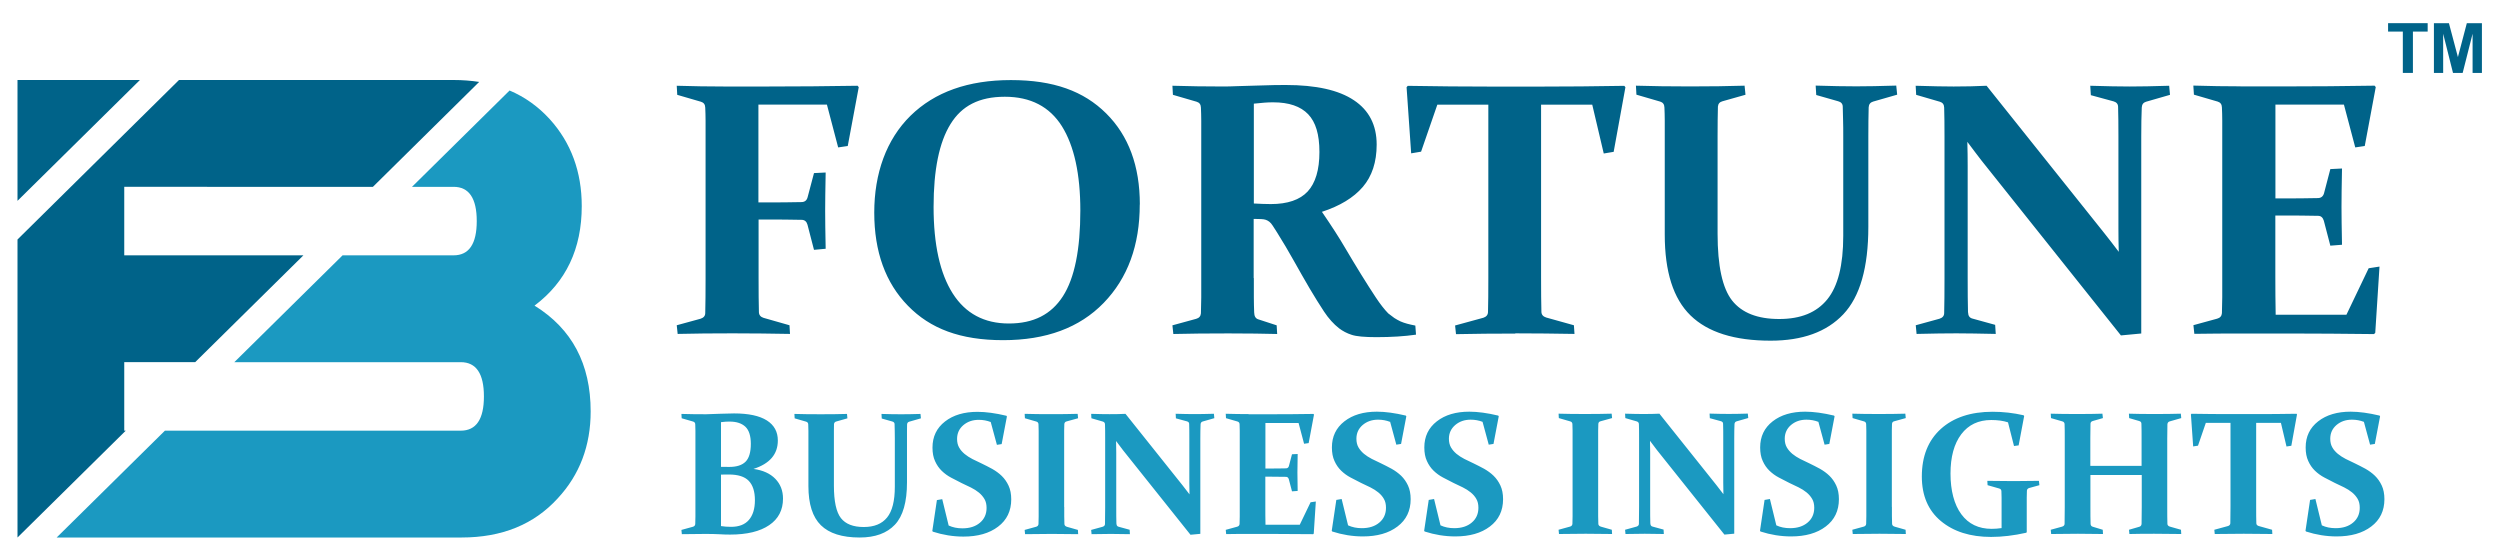 <?xml version="1.0" encoding="UTF-8"?><svg id="uuid-119fefd9-7387-471e-b43c-72d8dfc45356" xmlns="http://www.w3.org/2000/svg" viewBox="0 0 300 66.38"><defs><style>.uuid-484e0fd1-c7a0-4831-82f3-648b6d4cbca9,.uuid-e99aa685-9af9-455d-b95e-0fac47f0d3e7{fill:#006389;}.uuid-04ffe122-7a9f-4b4e-86d3-e2b36b8abb1e{fill:#1b99c1;}.uuid-04ffe122-7a9f-4b4e-86d3-e2b36b8abb1e,.uuid-e99aa685-9af9-455d-b95e-0fac47f0d3e7{fill-rule:evenodd;}</style></defs><path class="uuid-e99aa685-9af9-455d-b95e-0fac47f0d3e7" d="m91.03,26.34v7.01c0,1.67.01,3.04.04,4.11.01.34.2.57.55.68l3.12.89.06,1.04c-2.19-.04-4.48-.07-6.86-.07s-4.64.02-6.62.07l-.11-1.04,2.85-.78c.37-.12.56-.33.57-.66.03-1.15.04-2.56.04-4.23v-16.92c0-.71,0-1.36,0-1.94,0-.58-.02-1.12-.04-1.59-.01-.37-.18-.6-.51-.7l-2.85-.83-.06-1.09c1.99.06,3.86.09,5.64.09h5.36c3.44,0,7.01-.03,10.7-.09l.14.17-1.32,7.06-1.15.17-1.35-5.14h-8.22v11.74h1.21c1.25,0,2.57-.01,3.97-.04.38-.01.62-.2.72-.57l.77-2.91,1.4-.07c-.04,2.06-.06,3.59-.06,4.61s.02,2.51.06,4.54l-1.4.13-.78-3.01c-.1-.37-.32-.57-.66-.59-1.43-.03-2.78-.04-4.04-.04h-1.19Zm21-1.52c0,4.53.77,8,2.3,10.4,1.53,2.4,3.78,3.6,6.74,3.6s5.08-1.09,6.48-3.27c1.4-2.18,2.09-5.61,2.09-10.28,0-4.39-.74-7.76-2.21-10.12-1.48-2.35-3.76-3.54-6.85-3.54s-5.17,1.09-6.52,3.28c-1.36,2.19-2.03,5.5-2.03,9.93m24.74-.29c0,4.9-1.44,8.84-4.33,11.82-2.89,2.98-6.91,4.47-12.06,4.47s-8.75-1.38-11.43-4.13c-2.69-2.75-4.04-6.48-4.04-11.18s1.45-8.77,4.35-11.62c2.91-2.85,6.92-4.28,12.05-4.28s8.74,1.33,11.43,4c2.69,2.67,4.04,6.31,4.04,10.93m13.68,8.84c0,.85,0,1.61,0,2.28,0,.67.02,1.28.04,1.83.01.46.17.73.49.83l2.21.72.06,1.04c-1.57-.04-3.52-.07-5.84-.07-2.48,0-4.68.02-6.62.07l-.11-1.04,2.85-.78c.36-.1.54-.32.57-.66.01-.57.03-1.2.04-1.91,0-.7,0-1.47,0-2.33v-16.92c0-.71,0-1.36,0-1.94,0-.58-.02-1.12-.04-1.59-.01-.37-.18-.6-.51-.7l-2.85-.83-.06-1.09c1.99.06,4.01.09,6.09.09.44,0,.99-.01,1.64-.04.65-.02,1.44-.04,2.38-.07.85-.03,1.57-.04,2.14-.06.57,0,1.02-.01,1.35-.01,3.64,0,6.36.61,8.18,1.83,1.82,1.21,2.73,2.99,2.73,5.32,0,2.1-.56,3.8-1.67,5.09-1.11,1.29-2.75,2.28-4.9,2.98,1.2,1.75,2.11,3.17,2.75,4.27.64,1.09,1.29,2.16,1.94,3.22.65,1.05,1.25,1.99,1.78,2.79.53.8,1.03,1.44,1.49,1.91.26.21.5.39.73.55.24.15.48.29.74.41.25.11.52.2.81.28s.62.15.97.22l.08,1.09c-1.38.2-2.97.3-4.75.3-1.41,0-2.41-.09-2.97-.28-.57-.18-1.07-.45-1.51-.78-.65-.51-1.25-1.17-1.8-2-.54-.82-1.12-1.75-1.73-2.78-.61-1.04-1.23-2.13-1.88-3.29s-1.32-2.3-2.03-3.43c-.21-.33-.38-.59-.52-.81-.13-.21-.27-.37-.41-.48-.13-.1-.28-.18-.42-.23-.15-.05-.34-.08-.57-.09l-.89-.02v7.09Zm0-8.96c.75.04,1.43.07,2.04.07,2.01,0,3.49-.51,4.42-1.51.93-1.01,1.41-2.59,1.41-4.73s-.45-3.59-1.35-4.54c-.91-.95-2.3-1.43-4.2-1.43-.33,0-.68.01-1.05.04-.38.03-.8.07-1.27.12v11.98Zm31.39,15.61c-2.49,0-4.87.02-7.13.07l-.11-1.04,3.4-.93c.35-.12.54-.34.55-.68.03-1.06.04-2.43.04-4.1V12.56h-6.12l-1.95,5.64-1.19.2-.55-7.93.14-.17c3.48.06,6.81.09,10,.09h5.92c3.19,0,6.54-.03,10.07-.09l.13.17-1.41,7.75-1.19.2-1.38-5.86h-6.14v20.76c0,1.67.01,3.04.04,4.1.01.34.2.56.57.68l3.33.93.07,1.04c-2.35-.04-4.72-.07-7.12-.07m14.48-29.72c1.96.06,4.14.09,6.52.09s4.64-.03,6.53-.09l.11,1.09-2.76.78c-.34.09-.52.3-.55.64-.01.51-.02,1.07-.03,1.65,0,.59-.01,1.22-.01,1.9v11.7c0,3.87.58,6.54,1.74,8.02,1.17,1.48,3.05,2.22,5.65,2.22s4.49-.78,5.77-2.35c1.28-1.57,1.92-4.1,1.92-7.62v-11.98c0-.68,0-1.31-.02-1.9-.01-.59-.03-1.14-.04-1.65-.01-.32-.2-.54-.55-.63l-2.63-.75-.07-1.13c1.88.06,3.51.09,4.88.09,1.27,0,2.86-.03,4.79-.09l.11,1.09-2.89.83c-.34.1-.51.33-.53.7-.01.49-.02,1.01-.03,1.59,0,.58-.01,1.22-.01,1.94v10.8c0,4.88-1,8.37-3,10.49-2,2.12-4.91,3.17-8.73,3.17-4.34,0-7.54-1.01-9.61-3.03-2.07-2.02-3.09-5.25-3.09-9.7v-11.73c0-.71,0-1.36,0-1.94,0-.58-.02-1.11-.04-1.59-.01-.37-.18-.6-.51-.7l-2.85-.83-.06-1.09Zm39.87,27.21c.01.41.19.66.53.74l2.72.75.07,1.09c-1.91-.04-3.49-.07-4.72-.07s-2.8.02-4.78.07l-.1-1.04,2.84-.78c.37-.12.56-.33.57-.66.03-1.15.04-2.56.04-4.23v-16.92c0-1.42-.01-2.59-.04-3.53-.01-.37-.18-.6-.51-.7l-2.85-.83-.06-1.09c1.98.06,3.5.09,4.56.09,1.39,0,2.7-.03,3.95-.09l14.12,17.68c.57.71,1.14,1.46,1.74,2.25-.03-.98-.04-1.92-.04-2.82v-11.06c0-1.37-.01-2.55-.04-3.54-.01-.33-.2-.54-.55-.64l-2.72-.74-.07-1.13c1.96.06,3.54.09,4.75.09s2.81-.03,4.72-.09l.1,1.09-2.88.83c-.33.1-.49.33-.51.7-.04.93-.06,2.11-.06,3.52v23.59l-2.44.23-16.71-20.96c-.49-.64-1.07-1.39-1.72-2.27.03,1.04.04,2.01.04,2.88v13.45c0,1.67.01,3.05.04,4.14m32.74-27.12h5.35c3.44,0,7.01-.03,10.7-.09l.14.17-1.32,7.07-1.14.17-1.36-5.14h-8.22v11.26h1.14c1.23,0,2.56-.01,3.97-.04.37-.01.61-.2.72-.57l.76-2.91,1.4-.07c-.04,2.05-.06,3.59-.06,4.61s.02,2.51.06,4.54l-1.4.11-.78-2.99c-.12-.38-.33-.58-.66-.59-1.44-.03-2.79-.04-4.04-.04h-1.12v7.28c0,1.56.01,3.1.04,4.63h8.49l2.67-5.58,1.3-.2-.51,7.95-.15.15c-3.53-.04-6.96-.07-10.3-.07h-5.62c-1.82,0-3.7.01-5.64.04l-.11-1.04,2.85-.78c.36-.1.54-.32.57-.66.01-.57.03-1.2.04-1.91,0-.7,0-1.47,0-2.33v-16.92c0-.71,0-1.36,0-1.94,0-.58-.02-1.12-.04-1.59-.01-.37-.18-.6-.51-.7l-2.85-.83-.07-1.09c1.99.06,3.86.09,5.64.09"/><path class="uuid-04ffe122-7a9f-4b4e-86d3-e2b36b8abb1e" d="m81.77,49.67c.96.03,1.95.04,2.96.04.37-.01.95-.04,1.74-.06.79-.03,1.33-.04,1.62-.04,1.73,0,3.04.28,3.93.84.88.56,1.32,1.36,1.32,2.41,0,1.65-.97,2.78-2.92,3.41,1.13.16,2,.55,2.62,1.19.61.63.92,1.42.92,2.37,0,1.37-.55,2.44-1.66,3.19-1.1.75-2.66,1.13-4.69,1.13-.4,0-.81-.01-1.25-.04-.44-.02-.98-.04-1.63-.04-1,0-1.97.01-2.91.03l-.05-.51,1.38-.38c.17-.05.26-.15.28-.32,0-.27.01-.58.02-.92,0-.34,0-.71,0-1.13v-8.2c0-.34,0-.66,0-.94,0-.28-.01-.54-.02-.77,0-.18-.09-.29-.25-.34l-1.38-.4-.03-.53Zm4.75,7.28v6.18c.38.06.79.09,1.21.09.94,0,1.65-.27,2.13-.82.48-.55.73-1.34.73-2.38s-.25-1.81-.74-2.32c-.49-.51-1.29-.76-2.39-.76-.32,0-.63,0-.94.01m0-.93c.35,0,.68.01,1,.01.88,0,1.53-.21,1.95-.63.42-.42.63-1.14.63-2.15,0-.94-.22-1.63-.65-2.04-.44-.41-1.06-.62-1.89-.62-.13,0-.28,0-.46.01-.18.01-.37.03-.58.06v5.35Zm8.8-6.35c.95.03,2,.04,3.16.04s2.25-.01,3.16-.04l.05.53-1.34.38c-.16.04-.25.15-.27.31,0,.25-.01.52-.01.8,0,.28,0,.59,0,.92v5.67c0,1.87.28,3.17.84,3.89.57.72,1.48,1.07,2.74,1.07s2.18-.38,2.8-1.14c.62-.76.93-1.99.93-3.69v-5.8c0-.33,0-.64-.01-.92,0-.28-.01-.55-.02-.8,0-.15-.09-.26-.27-.31l-1.27-.36-.03-.55c.91.03,1.7.04,2.36.04.61,0,1.39-.01,2.32-.04l.05.53-1.4.4c-.17.05-.25.16-.26.34,0,.24-.01.49-.01.77,0,.28,0,.59,0,.94v5.23c0,2.36-.48,4.05-1.45,5.08-.97,1.03-2.38,1.54-4.23,1.54-2.1,0-3.65-.49-4.65-1.47-1-.98-1.5-2.55-1.5-4.7v-5.68c0-.34,0-.66,0-.94,0-.28-.01-.54-.02-.77,0-.18-.09-.29-.25-.34l-1.38-.4-.03-.53Zm23.56.97c-.44-.17-.91-.26-1.43-.26-.73,0-1.34.21-1.85.64-.5.43-.75.98-.75,1.65,0,.4.08.75.25,1.04.16.29.39.54.66.77.27.22.59.43.94.61.35.18.72.35,1.1.53.42.2.84.42,1.27.65.42.24.81.52,1.14.84.34.33.61.72.82,1.17.21.45.32,1,.32,1.64,0,1.39-.53,2.49-1.58,3.28-1.05.8-2.44,1.19-4.16,1.19-1.24,0-2.46-.2-3.67-.59l-.06-.09.55-3.7.64-.11.77,3.16c.49.23,1.04.34,1.65.34.87,0,1.57-.22,2.1-.67.53-.44.8-1.04.8-1.78,0-.42-.08-.77-.25-1.06-.17-.29-.39-.55-.67-.78-.28-.23-.6-.43-.96-.61-.36-.18-.73-.35-1.11-.53-.42-.21-.84-.42-1.26-.65-.42-.22-.8-.5-1.13-.82-.33-.32-.6-.71-.8-1.16-.21-.45-.31-.99-.31-1.63,0-1.31.5-2.35,1.5-3.13,1-.78,2.3-1.16,3.9-1.16,1.01,0,2.17.16,3.47.47l.06.09-.63,3.31-.57.09-.75-2.77Zm8.83,10.2c0,.41,0,.79,0,1.12,0,.34.01.64.02.91,0,.18.12.3.35.36l1.27.36.03.51c-.95-.02-2.01-.03-3.16-.03s-2.26.01-3.21.03l-.05-.51,1.38-.38c.17-.05.26-.15.28-.32,0-.27.01-.58.02-.92,0-.34,0-.71,0-1.13v-8.2c0-.34,0-.66,0-.94,0-.28-.01-.54-.02-.77,0-.18-.09-.29-.25-.34l-1.38-.4-.03-.53c.95.03,2.01.04,3.16.04s2.26-.01,3.2-.04l.05.53-1.38.38c-.16.04-.25.14-.27.31,0,.25-.01.51-.02.8,0,.28,0,.59,0,.92v8.24Zm6.27,2.01c0,.2.09.32.26.36l1.32.36.03.53c-.93-.02-1.69-.03-2.29-.03s-1.36.01-2.31.03l-.05-.51,1.38-.38c.18-.06.27-.16.28-.32.01-.56.02-1.24.02-2.05v-8.2c0-.69,0-1.26-.02-1.71,0-.18-.09-.29-.25-.34l-1.38-.4-.03-.53c.96.03,1.7.04,2.21.04.67,0,1.31-.01,1.91-.04l6.84,8.57c.27.34.55.71.84,1.09-.01-.47-.02-.93-.02-1.37v-5.36c0-.66,0-1.24-.02-1.72,0-.16-.09-.26-.27-.31l-1.32-.36-.03-.55c.95.03,1.71.04,2.3.04s1.36-.01,2.29-.04l.05.53-1.4.4c-.16.05-.24.16-.25.34-.02.45-.03,1.02-.03,1.71v11.43l-1.18.11-8.1-10.15c-.24-.31-.52-.67-.83-1.1.01.51.02.97.02,1.4v6.52c0,.81,0,1.48.02,2.01m15.86-13.14h2.59c1.67,0,3.39-.01,5.19-.04l.07.08-.64,3.42-.55.08-.66-2.49h-3.98v5.46h.55c.6,0,1.24,0,1.92-.02.18,0,.3-.1.35-.28l.37-1.41.68-.03c-.02.99-.03,1.74-.03,2.23s.01,1.21.03,2.2l-.68.05-.38-1.45c-.06-.19-.16-.28-.32-.29-.7-.01-1.35-.02-1.96-.02h-.54v3.53c0,.76,0,1.5.02,2.24h4.11l1.3-2.7.63-.09-.25,3.85-.07.07c-1.71-.02-3.37-.03-4.99-.03h-2.72c-.88,0-1.79,0-2.73.02l-.05-.51,1.38-.38c.17-.05.26-.15.28-.32,0-.27.01-.58.02-.92,0-.34,0-.71,0-1.13v-8.2c0-.34,0-.66,0-.94,0-.28-.01-.54-.02-.77,0-.18-.09-.29-.25-.34l-1.38-.4-.03-.53c.96.03,1.87.04,2.73.04m16.98.93c-.44-.17-.91-.26-1.43-.26-.73,0-1.34.21-1.85.64-.5.43-.75.98-.75,1.65,0,.4.08.75.25,1.04.17.29.39.54.66.77.27.22.59.43.94.61.35.18.72.35,1.1.53.42.2.84.42,1.27.65.43.24.81.52,1.15.84.34.33.61.72.82,1.17.21.45.32,1,.32,1.64,0,1.39-.53,2.49-1.58,3.28-1.05.8-2.44,1.19-4.16,1.19-1.24,0-2.46-.2-3.67-.59l-.06-.09.55-3.7.64-.11.77,3.16c.5.23,1.04.34,1.65.34.87,0,1.57-.22,2.1-.67.53-.44.8-1.04.8-1.78,0-.42-.08-.77-.25-1.06-.16-.29-.39-.55-.67-.78-.28-.23-.6-.43-.96-.61-.36-.18-.73-.35-1.11-.53-.42-.21-.84-.42-1.26-.65-.42-.22-.8-.5-1.13-.82-.33-.32-.6-.71-.8-1.16-.21-.45-.31-.99-.31-1.63,0-1.31.5-2.35,1.5-3.13,1-.78,2.3-1.16,3.9-1.16,1.01,0,2.17.16,3.47.47l.06.09-.63,3.31-.57.09-.75-2.77Zm11.11,0c-.44-.17-.91-.26-1.43-.26-.73,0-1.34.21-1.85.64-.5.43-.76.98-.76,1.65,0,.4.08.75.25,1.04.17.29.39.54.66.77.27.22.59.43.94.61.35.18.72.35,1.1.53.42.2.84.42,1.27.65.42.24.81.52,1.14.84.34.33.61.72.82,1.17.21.45.32,1,.32,1.64,0,1.39-.53,2.49-1.58,3.28-1.05.8-2.44,1.19-4.16,1.19-1.24,0-2.46-.2-3.67-.59l-.06-.09.55-3.7.64-.11.77,3.16c.5.23,1.04.34,1.65.34.87,0,1.57-.22,2.1-.67.53-.44.8-1.04.8-1.78,0-.42-.08-.77-.25-1.06-.16-.29-.39-.55-.67-.78-.28-.23-.6-.43-.96-.61-.36-.18-.73-.35-1.11-.53-.42-.21-.84-.42-1.26-.65-.42-.22-.8-.5-1.13-.82-.33-.32-.6-.71-.8-1.16-.21-.45-.31-.99-.31-1.63,0-1.31.5-2.35,1.5-3.13,1-.78,2.3-1.16,3.9-1.16,1.01,0,2.17.16,3.47.47l.06.09-.63,3.31-.57.09-.75-2.77Zm13.87,10.2c0,.41,0,.79,0,1.12,0,.34.01.64.02.91,0,.18.12.3.35.36l1.27.36.03.51c-.95-.02-2.01-.03-3.16-.03s-2.27.01-3.21.03l-.05-.51,1.38-.38c.17-.05.26-.15.28-.32,0-.27.01-.58.02-.92,0-.34,0-.71,0-1.13v-8.2c0-.34,0-.66,0-.94,0-.28-.01-.54-.02-.77,0-.18-.09-.29-.25-.34l-1.38-.4-.03-.53c.96.03,2.01.04,3.16.04s2.26-.01,3.21-.04l.05.53-1.38.38c-.17.04-.25.14-.27.31,0,.25-.01.51-.02.8,0,.28,0,.59,0,.92v8.24Zm6.27,2.01c0,.2.09.32.26.36l1.32.36.03.53c-.93-.02-1.69-.03-2.29-.03s-1.36.01-2.31.03l-.05-.51,1.38-.38c.18-.06.27-.16.28-.32.01-.56.02-1.24.02-2.05v-8.2c0-.69,0-1.26-.02-1.71,0-.18-.09-.29-.25-.34l-1.38-.4-.03-.53c.96.03,1.7.04,2.21.04.67,0,1.31-.01,1.91-.04l6.84,8.57c.27.34.55.71.84,1.09-.01-.47-.02-.93-.02-1.37v-5.36c0-.66,0-1.24-.02-1.72,0-.16-.09-.26-.27-.31l-1.32-.36-.03-.55c.95.03,1.71.04,2.3.04s1.36-.01,2.29-.04l.05.53-1.4.4c-.16.05-.24.16-.25.34-.02.45-.03,1.02-.03,1.71v11.43l-1.18.11-8.1-10.15c-.24-.31-.52-.67-.83-1.1.01.51.02.97.02,1.4v6.52c0,.81,0,1.48.02,2.01m20.16-12.21c-.44-.17-.91-.26-1.43-.26-.73,0-1.34.21-1.85.64-.5.43-.75.98-.75,1.65,0,.4.08.75.25,1.04.17.29.39.54.66.77.27.22.59.43.94.61.35.18.72.35,1.1.53.42.2.84.42,1.27.65.42.24.81.52,1.14.84.34.33.61.72.82,1.17.21.45.32,1,.32,1.64,0,1.39-.53,2.49-1.58,3.28-1.05.8-2.44,1.19-4.16,1.19-1.24,0-2.46-.2-3.67-.59l-.06-.09.55-3.7.64-.11.77,3.16c.49.23,1.04.34,1.65.34.87,0,1.57-.22,2.1-.67.53-.44.8-1.04.8-1.78,0-.42-.08-.77-.25-1.06-.17-.29-.39-.55-.67-.78-.28-.23-.6-.43-.96-.61-.36-.18-.73-.35-1.11-.53-.42-.21-.84-.42-1.26-.65-.42-.22-.8-.5-1.13-.82-.33-.32-.6-.71-.8-1.16-.21-.45-.31-.99-.31-1.63,0-1.31.5-2.35,1.5-3.13,1-.78,2.3-1.16,3.9-1.16,1.01,0,2.17.16,3.47.47l.06.09-.63,3.31-.57.09-.75-2.77Zm8.83,10.2c0,.41,0,.79,0,1.12,0,.34.01.64.02.91,0,.18.12.3.35.36l1.27.36.03.51c-.95-.02-2.01-.03-3.16-.03s-2.26.01-3.21.03l-.05-.51,1.38-.38c.17-.05.26-.15.28-.32,0-.27.01-.58.02-.92,0-.34,0-.71,0-1.13v-8.2c0-.34,0-.66,0-.94,0-.28-.01-.54-.02-.77,0-.18-.09-.29-.25-.34l-1.38-.4-.03-.53c.95.03,2.01.04,3.16.04s2.26-.01,3.2-.04l.05.53-1.38.38c-.17.04-.25.14-.27.31,0,.25-.01.51-.02.8,0,.28,0,.59,0,.92v8.24Zm15.23-7.38l-.58.08-.72-2.84c-.58-.19-1.25-.28-2.01-.28-1.54,0-2.74.57-3.6,1.71-.86,1.14-1.29,2.72-1.29,4.72s.43,3.71,1.3,4.88c.86,1.17,2.08,1.75,3.64,1.75.37,0,.77-.03,1.19-.09v-2.71c0-.34,0-.65,0-.93,0-.28-.01-.54-.02-.77,0-.18-.09-.29-.26-.34l-1.4-.4-.03-.52c.97.02,2.03.03,3.17.03s2.18-.01,3.02-.03l.06.52-1.23.34c-.16.05-.25.15-.27.31,0,.27-.01.56-.02.84,0,.28,0,.59,0,.92v3.23l-.07.07c-1.47.33-2.88.5-4.21.5-2.5,0-4.51-.64-6.03-1.91-1.52-1.27-2.28-3.05-2.28-5.34,0-2.43.76-4.33,2.28-5.71,1.52-1.37,3.59-2.06,6.21-2.06,1.26,0,2.5.14,3.72.42l.07.09-.66,3.51Zm8.59,3.56v3.82c0,.81,0,1.49.02,2.03,0,.19.09.31.27.36l1.19.36.03.51c-.85-.02-1.85-.03-3.01-.03s-2.25.01-3.21.03l-.05-.51,1.38-.38c.18-.06.27-.16.28-.32.01-.56.02-1.24.02-2.05v-8.2c0-.69,0-1.26-.02-1.71,0-.18-.09-.29-.25-.34l-1.38-.4-.03-.53c.96.03,2.01.04,3.16.04s2.2-.01,3.04-.04l.06.53-1.22.35c-.17.05-.26.15-.27.32-.01.49-.02,1.07-.02,1.73v3.33h6.15v-3.33c0-.66,0-1.24-.02-1.73,0-.16-.09-.27-.27-.32l-1.2-.35-.03-.53c.87.03,1.9.04,3.09.04s2.2-.01,3.14-.04l.05.53-1.4.4c-.16.05-.24.16-.26.34-.01.45-.02,1.02-.02,1.71v8.2c0,.81,0,1.49.02,2.05.01.16.11.26.29.32l1.34.38.03.51c-.98-.02-2.06-.03-3.25-.03s-2.15.01-2.97.03l-.05-.51,1.24-.36c.17-.05.26-.17.27-.36.01-.54.02-1.22.02-2.03v-3.82h-6.15Zm18.37,7.05c-1.21,0-2.36.01-3.45.03l-.05-.51,1.65-.45c.17-.06.26-.17.27-.33.01-.51.02-1.18.02-1.99v-10.06h-2.96l-.94,2.74-.58.09-.27-3.84.07-.08c1.69.03,3.3.04,4.85.04h2.87c1.54,0,3.17-.01,4.88-.04l.06.08-.68,3.76-.58.09-.67-2.84h-2.97v10.06c0,.81,0,1.47.02,1.99,0,.16.1.27.28.33l1.61.45.03.51c-1.14-.02-2.29-.03-3.45-.03m14.43-13.43c-.44-.17-.91-.26-1.43-.26-.73,0-1.34.21-1.85.64-.5.43-.75.98-.75,1.65,0,.4.08.75.25,1.04.16.29.39.54.66.77.27.22.59.43.94.61.35.18.72.35,1.1.53.42.2.84.42,1.27.65.42.24.81.52,1.14.84.34.33.61.72.82,1.17.21.45.32,1,.32,1.64,0,1.39-.53,2.49-1.58,3.28-1.05.8-2.44,1.19-4.16,1.19-1.24,0-2.46-.2-3.67-.59l-.06-.09.55-3.7.64-.11.77,3.16c.49.23,1.04.34,1.65.34.87,0,1.57-.22,2.1-.67.53-.44.8-1.04.8-1.78,0-.42-.08-.77-.25-1.06-.17-.29-.39-.55-.67-.78-.28-.23-.6-.43-.96-.61-.36-.18-.73-.35-1.11-.53-.42-.21-.84-.42-1.26-.65-.42-.22-.8-.5-1.13-.82-.33-.32-.6-.71-.8-1.16-.21-.45-.31-.99-.31-1.63,0-1.31.5-2.35,1.5-3.13,1-.78,2.3-1.16,3.9-1.16,1.01,0,2.17.16,3.47.47l.06.09-.63,3.31-.57.09-.75-2.77Z"/><polygon class="uuid-e99aa685-9af9-455d-b95e-0fac47f0d3e7" points="2.1 24.1 2.1 9.6 16.79 9.6 2.1 24.1"/><path class="uuid-e99aa685-9af9-455d-b95e-0fac47f0d3e7" d="m2.1,64.5h0V28.74L21.48,9.6h32.95c1.07,0,2.09.08,3.07.23l-12.75,12.59H14.91v8.22h21.5l-12.99,12.82h-8.51v8.22h.18l-12.99,12.82Z"/><path class="uuid-04ffe122-7a9f-4b4e-86d3-e2b36b8abb1e" d="m64.15,36.68c4.49,2.78,6.73,7,6.73,12.69,0,4.11-1.32,7.6-3.95,10.43-2.85,3.13-6.69,4.7-11.54,4.7H6.8l12.99-12.82h35.5c1.85,0,2.78-1.37,2.78-4.11s-.93-4.11-2.78-4.11h-27.17l12.99-12.82h13.32c1.85,0,2.78-1.37,2.78-4.11s-.93-4.11-2.78-4.11h-4.99l11.71-11.56c1.84.78,3.44,1.93,4.82,3.44,2.56,2.83,3.84,6.32,3.84,10.43,0,5.13-1.89,9.1-5.66,11.94"/><path class="uuid-484e0fd1-c7a0-4831-82f3-648b6d4cbca9" d="m288.34,8.75V3.79h-1.77v-1.01h4.75v1.01h-1.77v4.96h-1.21Z"/><path class="uuid-484e0fd1-c7a0-4831-82f3-648b6d4cbca9" d="m292.07,8.75V2.78h1.8l1.08,4.07,1.07-4.07h1.81v5.97h-1.12v-4.7l-1.19,4.7h-1.16l-1.18-4.7v4.7h-1.12Z"/></svg>